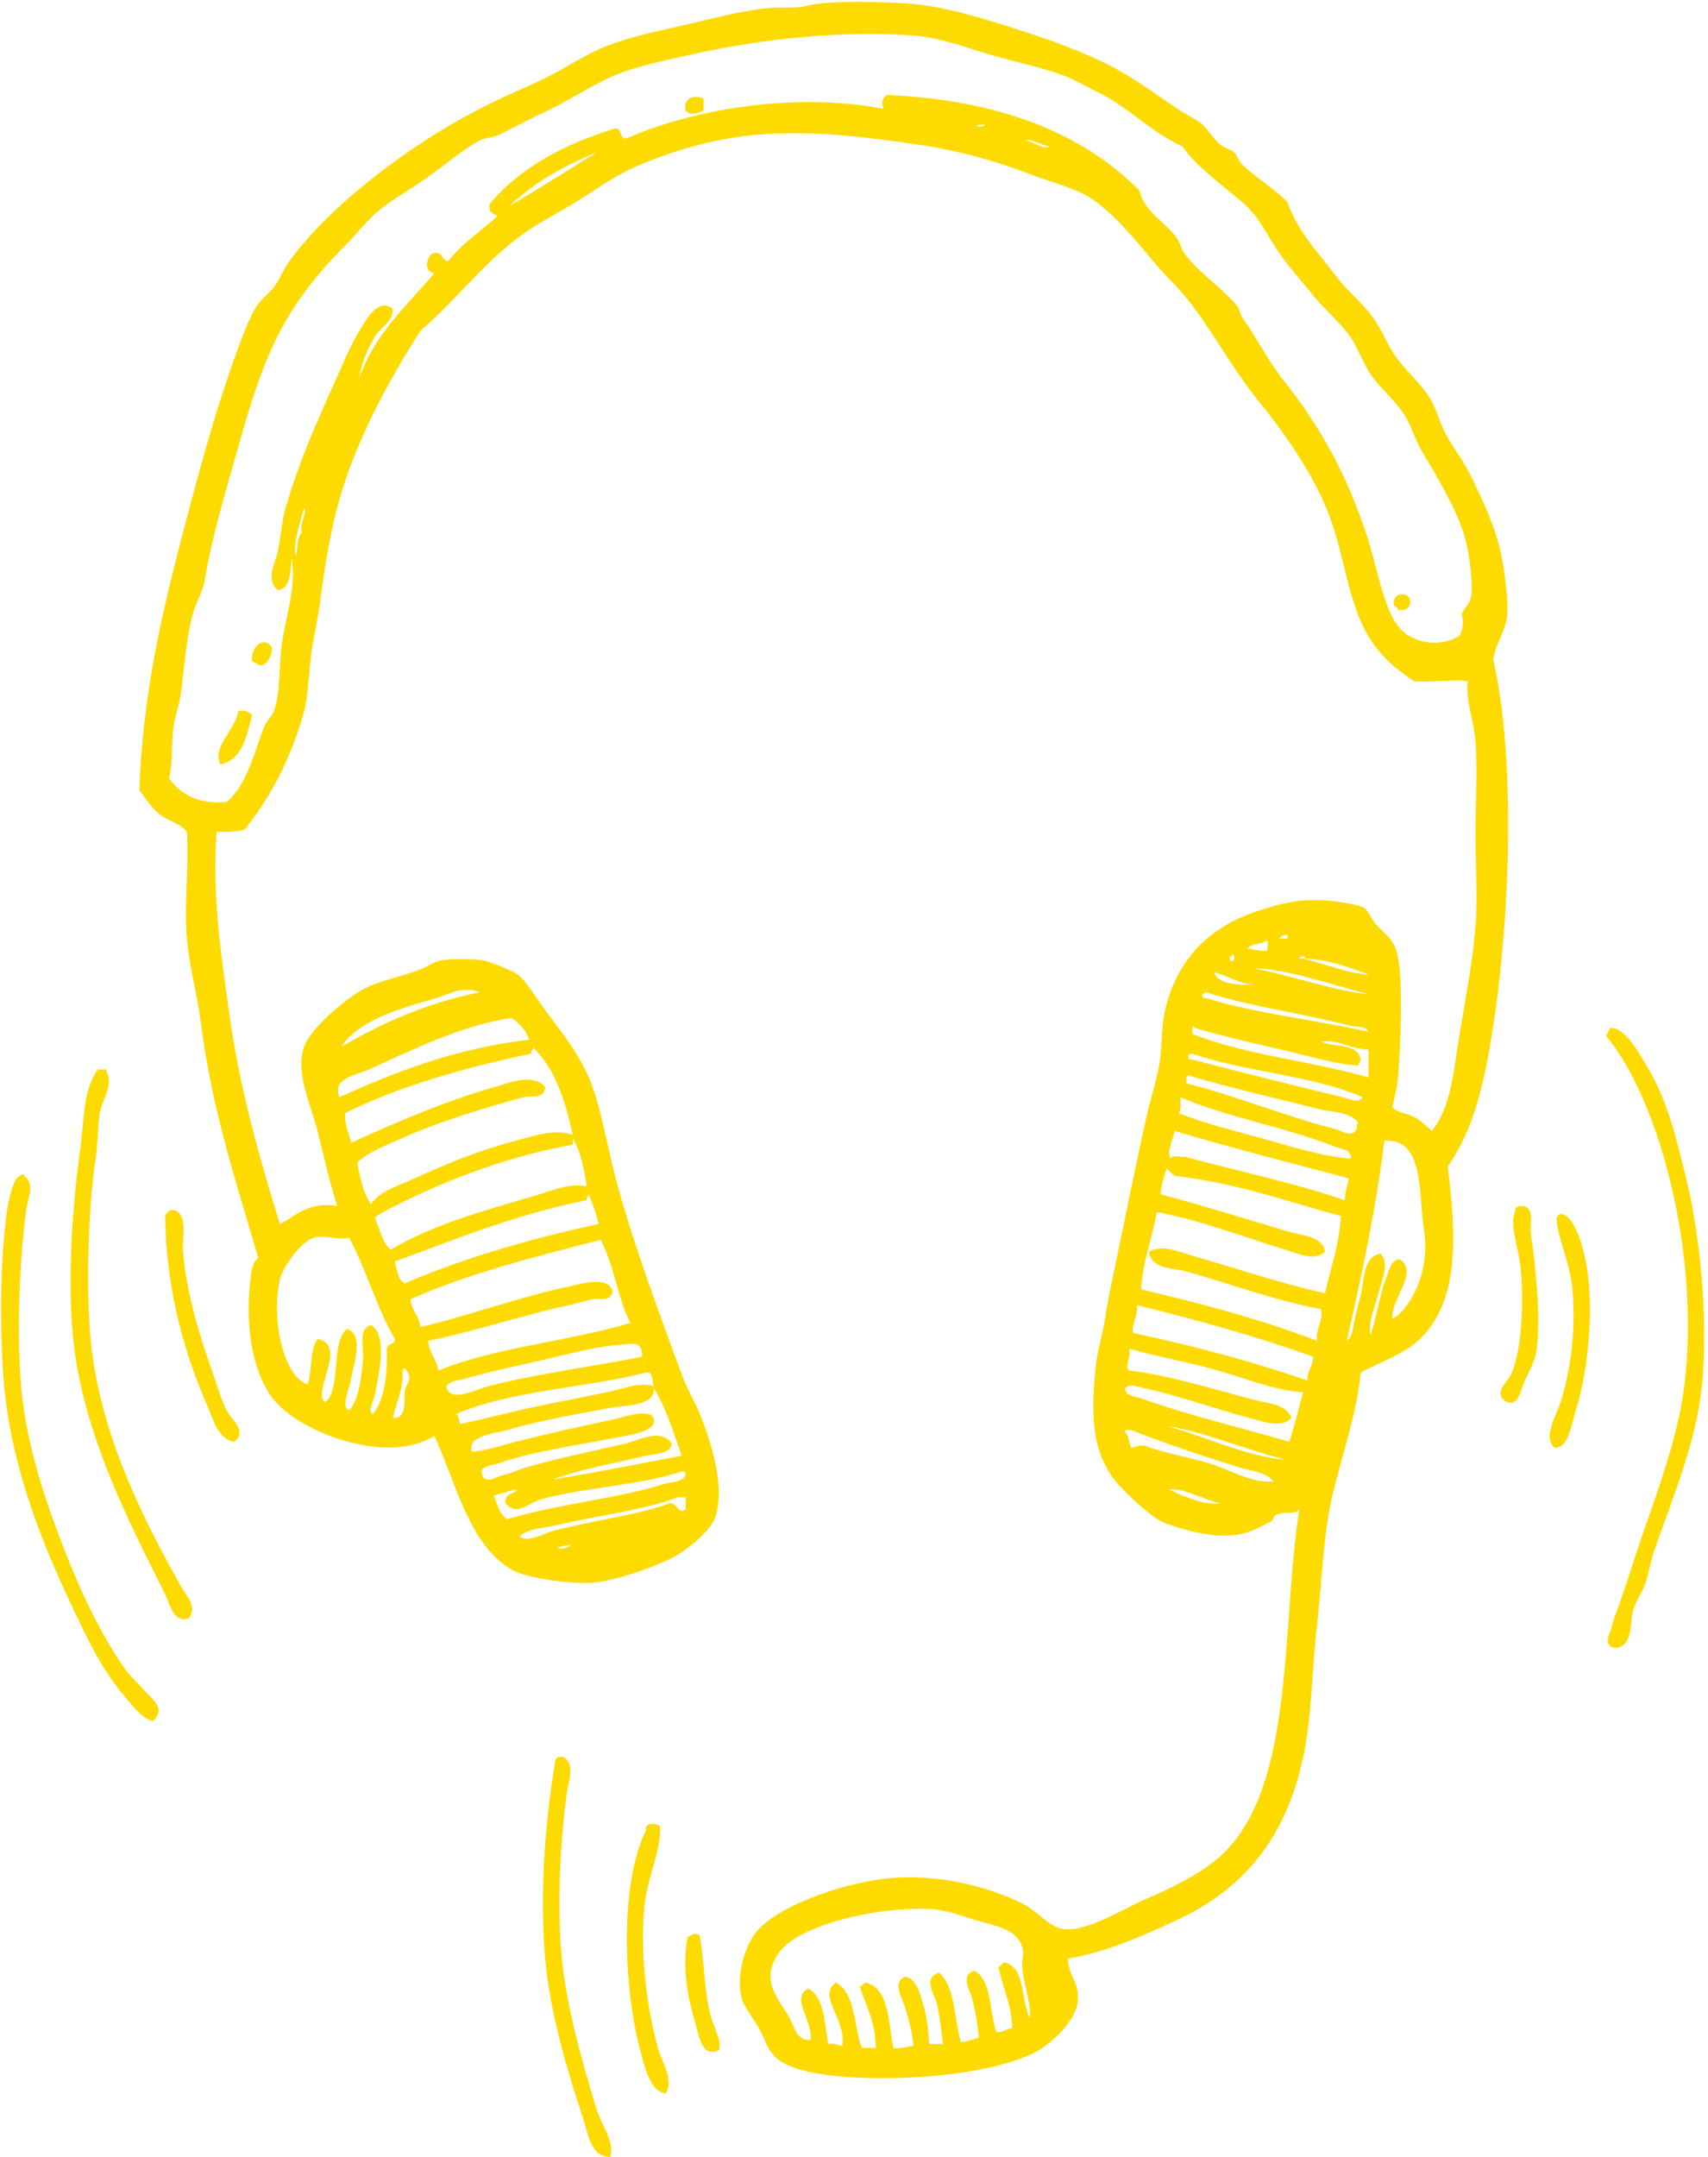 <?xml version="1.0" encoding="UTF-8" standalone="no"?><svg xmlns="http://www.w3.org/2000/svg" xmlns:xlink="http://www.w3.org/1999/xlink" fill="#000000" height="1903.2" preserveAspectRatio="xMidYMid meet" version="1" viewBox="473.5 274.0 1507.9 1903.2" width="1507.9" zoomAndPan="magnify"><g fill="#fddb00" fill-rule="evenodd" id="change1_1"><path d="M 1094.582 361.254 C 1094.582 364.762 1094.582 368.262 1094.582 371.742 C 1088.09 373.891 1084.34 376.617 1078.852 371.742 C 1075.562 360.238 1087.711 357.039 1094.582 361.254" fill="inherit"/><path d="M 1718.418 803.367 C 1718.965 810.328 1715.055 812.848 1707.926 812.121 C 1707.152 810.551 1706.406 808.988 1704.434 808.633 C 1701.152 797.168 1716.551 794.91 1718.418 803.367" fill="inherit"/><path d="M 704.895 861.051 C 700.543 861.309 699.484 858.289 696.156 857.539 C 694.293 844.738 706.789 834.141 713.637 845.301 C 713.312 853.16 710.332 858.328 704.895 861.051" fill="inherit"/><path d="M 696.156 904.73 C 691.105 923.559 687.676 944.031 668.199 948.41 C 660.246 932.379 681.609 918.34 683.926 901.238 C 690.305 900.102 693.238 902.422 696.156 904.73" fill="inherit"/><path d="M 1898.422 1727.777 C 1887.883 1725.258 1895.625 1713.387 1896.672 1708.559 C 1898.07 1702.066 1901.727 1693.078 1903.66 1687.578 C 1908.402 1674.066 1913.07 1659.809 1917.641 1645.648 C 1929.711 1608.316 1943.605 1574.816 1954.324 1530.328 C 1981.348 1418.227 1946.715 1254.867 1891.434 1187.816 C 1891.105 1186.336 1892.102 1186.164 1893.172 1186.066 C 1892.672 1183.246 1894.824 1183.039 1894.922 1180.816 C 1907.488 1180.121 1919.293 1200.691 1928.129 1215.762 C 1945.512 1245.438 1952.234 1273.754 1961.312 1310.137 C 1973.008 1356.918 1980.824 1422.758 1977.055 1484.879 C 1973.531 1542.836 1949.426 1596.309 1933.367 1643.898 C 1930.426 1652.629 1929.188 1661.598 1926.379 1670.117 C 1923.691 1678.25 1918.465 1685.246 1915.902 1692.816 C 1911.539 1705.637 1916.18 1727.797 1898.422 1727.777" fill="inherit"/><path d="M 559.852 1217.52 C 562.184 1217.52 564.516 1217.52 566.848 1217.52 C 574.762 1231.328 563.645 1243.41 561.605 1255.961 C 559.676 1267.828 560.125 1281.23 558.113 1294.41 C 552.027 1334.398 549.43 1400.199 552.871 1448.18 C 558.977 1533.531 599.008 1612.539 633.254 1673.609 C 637.504 1681.191 648.285 1691.641 640.23 1701.559 C 626.945 1707.02 623.172 1688.48 619.266 1680.609 C 587.27 1615.879 543.66 1534.301 537.145 1444.691 C 533.414 1393.539 538.02 1333.281 544.129 1289.16 C 548.125 1260.328 546.562 1236.039 559.852 1217.52" fill="inherit"/><path d="M 493.457 1310.141 C 494.938 1309.809 495.098 1310.828 495.199 1311.879 C 504.391 1317.93 498.164 1331.68 496.957 1339.84 C 491.051 1379.359 488.32 1444.59 491.711 1491.859 C 495.25 1541.371 510.152 1588.031 526.66 1631.672 C 543.293 1675.672 563.078 1717.59 584.316 1747.012 C 589.055 1753.539 597.363 1761.051 603.539 1767.969 C 609.305 1774.441 619.457 1781.48 608.785 1792.441 C 598.781 1790.41 590.965 1779.051 584.316 1771.48 C 564.16 1748.41 551.125 1721.16 535.395 1687.578 C 508.379 1629.988 480.473 1560.441 475.977 1481.391 C 473.48 1437.531 473.816 1385.078 479.469 1343.352 C 480.766 1333.77 484.367 1318.641 488.211 1313.621 C 489.488 1312 491.387 1310.988 493.457 1310.141" fill="inherit"/><path d="M 1818.023 1338.094 C 1828.883 1339.762 1823.738 1353.883 1825.012 1362.562 C 1828.387 1385.574 1834.125 1432.461 1830.254 1463.922 C 1828.961 1474.473 1823.816 1482.992 1819.766 1491.863 C 1816.258 1499.613 1814.129 1514.914 1804.047 1511.094 C 1790.434 1503.461 1804.812 1492.691 1807.547 1486.633 C 1816.121 1467.551 1818.902 1430.352 1816.277 1395.754 C 1814.727 1375.402 1805.812 1355.625 1811.035 1343.352 C 1810.945 1340.352 1812.328 1338.805 1814.535 1338.094 C 1815.695 1338.094 1816.852 1338.094 1818.023 1338.094" fill="inherit"/><path d="M 628.012 1341.578 C 639.586 1346.762 634.258 1366.27 635 1376.539 C 637.758 1415.07 649.992 1452.852 661.199 1484.879 C 665.027 1495.801 668.605 1508.461 673.445 1518.09 C 677.555 1526.25 692.242 1536.539 680.426 1546.051 C 665.637 1543.641 661.566 1525.66 655.969 1512.84 C 636.5 1468.289 620.098 1412.059 619.266 1346.84 C 620.246 1344.32 621.992 1342.559 624.508 1341.578 C 625.676 1341.578 626.844 1341.578 628.012 1341.578" fill="inherit"/><path d="M 1845.996 1551.289 C 1835.105 1541.828 1847.355 1523.629 1851.23 1511.09 C 1859.406 1484.699 1865.117 1451.039 1861.727 1411.48 C 1859.801 1389.262 1848.566 1365.301 1847.734 1350.328 C 1847.656 1347.352 1849.039 1345.801 1851.23 1345.09 C 1851.773 1345.211 1852.465 1344.91 1852.973 1345.09 C 1865.891 1349.348 1873.5 1381.449 1875.703 1401.008 C 1879.961 1439.109 1874.379 1487.461 1865.211 1516.332 C 1860.598 1530.859 1858.637 1551.648 1845.996 1551.289" fill="inherit"/><path d="M 967.012 1823.879 C 968.18 1823.879 969.344 1823.879 970.512 1823.879 C 981.883 1829.828 975.309 1845.941 974 1855.352 C 968.969 1891.648 965.188 1946.16 968.766 1993.391 C 972.379 2041.09 987.219 2092.078 1000.219 2134.949 C 1004.57 2149.289 1015.922 2162.461 1012.449 2176.859 C 994.727 2177.191 992.656 2155.898 987.98 2141.93 C 975.004 2103.031 958.926 2049.57 954.789 2002.141 C 949.551 1942.27 955.293 1876.961 963.523 1829.141 C 963.441 1826.141 964.82 1824.609 967.012 1823.879" fill="inherit"/><path d="M 1056.141 1885.051 C 1057.602 1907.25 1044.531 1929.809 1042.16 1958.441 C 1038.559 2001.672 1045.23 2047.93 1054.379 2080.762 C 1058.16 2094.309 1068.41 2108.648 1061.379 2120.949 C 1047.18 2119.262 1042.641 2097.391 1038.66 2082.52 C 1024.219 2028.449 1020.102 1936.621 1043.891 1888.539 C 1042.262 1881.441 1053.359 1882.5 1056.141 1885.051" fill="inherit"/><path d="M 1091.09 1981.16 C 1095.691 2005.531 1094.98 2032.609 1101.578 2054.539 C 1104.531 2064.379 1110.379 2074 1108.551 2082.52 C 1093.281 2090.148 1090.871 2070.781 1087.59 2059.801 C 1081.34 2038.898 1075.078 2011.078 1080.609 1982.91 C 1085.141 1980.672 1085.871 1979.07 1091.09 1981.16" fill="inherit"/><path d="M 1375.918 2009.121 C 1375.504 2002.281 1377.977 1997.652 1375.918 1991.648 C 1370.145 1974.648 1352.609 1973.629 1332.227 1967.18 C 1320.23 1963.391 1308.957 1959.27 1297.289 1958.441 C 1249.93 1955.051 1178.098 1972.27 1160.977 1996.883 C 1144.34 2020.82 1160.301 2036.891 1169.711 2052.801 C 1175.059 2061.832 1176.059 2074.262 1188.938 2073.781 C 1191.77 2057.121 1170.77 2036.473 1187.188 2028.352 C 1201.508 2036.16 1201.18 2058.621 1204.66 2077.27 C 1210.34 2076.25 1212.801 2078.461 1216.91 2079.012 C 1221.77 2056.879 1194.047 2033.969 1211.66 2023.102 C 1228.93 2032.609 1227.059 2061.301 1234.367 2080.762 C 1238.457 2080.762 1242.527 2080.762 1246.609 2080.762 C 1246.699 2057.949 1238 2043.93 1232.629 2026.582 C 1235.117 2026.18 1235.57 2023.699 1237.867 2023.102 C 1259 2027.66 1257.738 2060.57 1262.34 2080.762 C 1269.777 2081.789 1273.879 2079.52 1279.809 2079.012 C 1279.258 2067.949 1276.078 2056.551 1272.816 2045.82 C 1269.809 2035.879 1260.707 2022.199 1272.816 2017.859 C 1282.719 2019.828 1285.898 2033.359 1288.539 2042.328 C 1291.641 2052.801 1293.348 2065.32 1293.789 2077.27 C 1297.867 2077.27 1301.938 2077.27 1306.02 2077.27 C 1304.539 2066.551 1303.438 2053.73 1300.777 2042.328 C 1298.629 2033.039 1287.637 2019.039 1302.527 2014.371 C 1316.957 2026.73 1315.719 2054.75 1321.75 2075.52 C 1327.996 2075.379 1331.836 2072.801 1337.48 2072.031 C 1336.945 2061.48 1334.809 2049.551 1332.227 2038.82 C 1330.008 2029.551 1320.398 2016.75 1333.98 2012.609 C 1349.402 2021.66 1346.754 2048.781 1353.195 2066.781 C 1359.492 2067.242 1361.617 2063.551 1367.176 2063.289 C 1366.547 2041.781 1358.57 2027.641 1354.945 2009.121 C 1358.422 2009.102 1357.164 2004.352 1361.938 2005.633 C 1379.246 2011.609 1374.488 2039.672 1382.918 2054.539 C 1383.332 2038.41 1376.758 2023.16 1375.918 2009.121 Z M 967.012 1640.41 C 971.496 1640.211 975.348 1639.422 977.5 1636.902 C 974.266 1637.352 963.188 1638.672 967.012 1640.41 Z M 1071.859 1594.969 C 1040.75 1606.59 999.238 1611.383 965.266 1619.441 C 952.93 1622.379 938.566 1622.359 932.062 1629.922 C 941.043 1634.711 951.582 1627.473 961.766 1624.672 C 996.258 1615.242 1035.059 1611.199 1064.867 1600.219 C 1071.738 1599.633 1072.328 1611.102 1078.848 1605.453 C 1078.848 1601.973 1078.848 1598.48 1078.848 1594.969 C 1076.52 1594.969 1074.188 1594.969 1071.859 1594.969 Z M 1550.664 1600.219 C 1535.629 1597.18 1518.961 1586.512 1505.234 1587.992 C 1517.586 1593.691 1536.48 1602.152 1550.664 1600.219 Z M 1075.348 1572.242 C 1038.461 1584.332 988.121 1586.402 951.285 1596.711 C 940.574 1599.711 929.062 1612.133 919.84 1600.219 C 918.387 1591.191 927.277 1592.512 930.316 1587.992 C 922.293 1588.699 917 1592.152 909.352 1593.223 C 912.789 1600.852 914.258 1610.449 921.574 1614.203 C 964.656 1601.051 1020.848 1595.801 1061.379 1582.73 C 1066.359 1581.133 1077.809 1581.98 1078.848 1574.012 C 1078.469 1572.652 1077.379 1571.98 1075.348 1572.242 Z M 1472.023 1551.293 C 1476.125 1550.723 1478.586 1548.531 1484.266 1549.539 C 1502.922 1556.379 1522.785 1559.34 1541.922 1565.262 C 1560.605 1571.051 1578.461 1582.812 1597.855 1580.992 C 1591.172 1572.391 1578.062 1571.863 1568.145 1568.75 C 1534.934 1558.371 1501.84 1547.352 1472.023 1535.562 C 1470.875 1535.562 1469.699 1535.562 1468.523 1535.562 C 1467.465 1535.66 1466.465 1535.832 1466.785 1537.312 C 1469.844 1540.66 1470.488 1546.422 1472.023 1551.293 Z M 1608.332 1561.781 C 1573.383 1553.031 1536.441 1536.961 1503.484 1532.051 C 1538.031 1541.199 1573.168 1559.062 1608.332 1561.781 Z M 1010.699 1516.332 C 976.16 1522.922 949.25 1527.43 921.574 1535.562 C 911.512 1538.52 884.891 1540.531 890.129 1554.781 C 901.934 1554.02 914.797 1549.52 928.574 1546.051 C 955.203 1539.293 984.379 1532.68 1012.449 1526.82 C 1022.27 1524.77 1049.699 1514.77 1050.891 1526.82 C 1051.949 1537.41 1028.281 1540.109 1015.949 1542.543 C 977.945 1550.09 943.23 1554.551 912.84 1565.262 C 907.758 1567.051 897.188 1567.191 898.863 1574.012 C 901.043 1584.422 912.25 1576.57 916.34 1575.75 C 923.492 1574.312 931.047 1570.602 937.309 1568.75 C 966.402 1560.23 996.074 1554.371 1024.68 1547.801 C 1037.457 1544.852 1057.297 1533.23 1066.621 1547.801 C 1064.461 1557.371 1051.449 1556.48 1043.891 1558.289 C 1016.48 1564.762 985.461 1570.191 961.766 1579.242 C 1000.328 1572.949 1037.641 1565.41 1075.348 1558.289 C 1067.949 1537.711 1061.57 1516.152 1050.891 1498.859 C 1051.59 1514.691 1025.668 1513.492 1010.699 1516.332 Z M 1043.891 1484.883 C 989.57 1498.699 923.555 1500.852 876.148 1521.582 C 878.746 1523.062 878.676 1527.203 879.648 1530.332 C 906.844 1524.57 935.734 1516.652 965.266 1511.09 C 979.832 1508.359 994.512 1505.09 1008.961 1502.352 C 1022.75 1499.75 1037.77 1492.492 1050.891 1497.121 C 1048.539 1493.062 1051.141 1484.051 1043.891 1484.883 Z M 820.23 1525.07 C 832.203 1525.402 830.551 1512.09 830.711 1500.602 C 833.391 1493.57 837.57 1490.184 832.457 1483.141 C 832.07 1481.781 830.996 1481.109 828.965 1481.391 C 829.898 1499.793 823.551 1510.91 820.23 1525.07 Z M 1470.273 1483.141 C 1505.945 1487.031 1548.137 1500.68 1582.125 1509.352 C 1593.391 1512.211 1609.613 1512.82 1613.586 1525.07 C 1604.965 1534.379 1587.762 1527.949 1576.883 1525.07 C 1545.879 1516.871 1513.777 1505.133 1484.266 1498.859 C 1479.266 1497.812 1470.578 1493.93 1466.785 1498.859 C 1466.797 1506 1476.863 1506.199 1480.766 1507.609 C 1524.027 1523.121 1568.105 1533.09 1611.82 1546.051 C 1616.363 1531.949 1619.785 1516.73 1624.062 1502.352 C 1597.051 1500.281 1573.465 1490.121 1548.91 1483.141 C 1523.84 1475.992 1494.703 1470.82 1470.273 1463.922 C 1472.758 1471.73 1465.566 1478.871 1470.273 1483.141 Z M 1021.188 1460.41 C 999.168 1461.59 969.586 1470.191 942.539 1476.141 C 922.121 1480.641 902.016 1485.199 884.883 1490.121 C 878.645 1491.922 870.77 1491.859 867.402 1497.121 C 870.457 1512.152 893.059 1500.043 904.105 1497.121 C 945.688 1486.141 998.691 1479.363 1040.418 1470.902 C 1040.207 1455.441 1030.828 1459.91 1021.188 1460.41 Z M 1473.773 1449.949 C 1527.609 1461.352 1579.051 1475.121 1627.551 1491.859 C 1627.672 1483.242 1632.684 1479.52 1632.789 1470.902 C 1583.488 1453.211 1531.082 1438.621 1477.262 1425.48 C 1478.266 1435.781 1472.785 1439.621 1473.773 1449.949 Z M 1003.711 1367.801 C 945.402 1382.891 886.707 1397.582 835.957 1420.219 C 836.727 1430.531 843.676 1434.652 844.691 1444.691 C 884.883 1435.539 931.801 1418.422 972.254 1409.73 C 986.254 1406.73 1010.789 1398.859 1014.188 1413.242 C 1013.188 1423.039 1002.34 1418.922 996.723 1420.219 C 989.984 1421.781 982.266 1424.043 975.754 1425.48 C 932.965 1434.852 893.047 1448.402 851.68 1456.922 C 852.246 1468 859.023 1472.891 860.426 1483.141 C 910.445 1462.68 975.602 1457.352 1029.93 1441.199 C 1018.816 1419.109 1015.398 1389.32 1003.711 1367.801 Z M 750.328 1366.051 C 738.367 1369.82 722.727 1393.09 720.617 1402.75 C 712.52 1439.941 724.5 1488.859 745.082 1495.371 C 749.242 1483.223 746.93 1464.59 753.828 1455.184 C 781.512 1460.621 747.508 1503.629 760.809 1511.09 C 775.332 1498.641 764.996 1457.75 780.031 1446.434 C 794.57 1452.133 786.688 1473.441 783.527 1490.121 C 781.328 1501.762 774.34 1515.582 781.777 1518.09 C 789.984 1509.98 792.598 1489.871 794.02 1472.652 C 794.895 1461.852 789.352 1446.371 801 1442.941 C 816.602 1452.18 807.297 1488.512 804.5 1504.121 C 803.375 1510.383 797.48 1519.371 802.754 1521.582 C 813.082 1508.602 815.535 1487.762 814.988 1463.922 C 815.188 1458.871 822.434 1460.883 821.965 1455.184 C 806.102 1427.93 796.918 1394.031 781.777 1366.051 C 770.84 1368.379 760.352 1362.91 750.328 1366.051 Z M 991.477 1332.859 C 929.312 1345.25 876.453 1366.941 821.965 1387.031 C 824.148 1394.172 824.555 1403.082 830.711 1406.242 C 882.926 1383.902 940.703 1367.133 1001.957 1353.82 C 999.824 1344.301 996.582 1335.902 993.223 1327.602 C 993.133 1329.84 990.98 1330.039 991.477 1332.859 Z M 1480.766 1411.48 C 1535.121 1424.121 1587.871 1438.359 1636.293 1456.922 C 1634.875 1445.031 1641.664 1441.32 1639.793 1428.969 C 1599.512 1421.48 1557.211 1405.883 1520.953 1395.75 C 1509.965 1392.691 1489.852 1393.992 1487.754 1378.281 C 1499.637 1371.609 1514.352 1378.352 1526.203 1381.77 C 1564.562 1392.852 1603.816 1406.141 1643.281 1414.992 C 1648.133 1392.473 1655.844 1372.793 1657.262 1346.84 C 1610.484 1334.203 1567.062 1318.211 1513.961 1311.883 C 1508.484 1311.543 1506.812 1307.383 1503.484 1304.902 C 1501.211 1311.961 1498.699 1318.762 1498.23 1327.602 C 1535.68 1337.652 1577.031 1350.391 1611.82 1360.82 C 1621.992 1363.859 1641.398 1364.391 1643.281 1378.281 C 1633.754 1387.191 1619.184 1379.793 1608.332 1376.543 C 1571.34 1365.461 1533.234 1350.23 1494.742 1343.352 C 1490.652 1366.621 1482.66 1386.012 1480.766 1411.48 Z M 1662.5 1456.922 C 1667.871 1453.152 1667.965 1444.449 1669.488 1437.711 C 1671.039 1430.891 1672.965 1423.773 1674.742 1416.73 C 1678.164 1403.043 1676.746 1382.422 1692.211 1380.031 C 1700.562 1387.82 1693.602 1402.812 1690.461 1414.992 C 1687.117 1427.973 1681.023 1440.672 1683.469 1451.672 C 1689.258 1434.77 1691.824 1414.742 1697.449 1401.012 C 1699.949 1394.902 1701.672 1384.312 1709.68 1385.293 C 1726.117 1397.031 1701.551 1418.961 1702.703 1437.711 C 1718.914 1428.441 1736.543 1395.43 1730.648 1359.07 C 1725.664 1328.172 1731.289 1277.371 1695.711 1280.434 C 1687.867 1342.5 1675.543 1400.051 1662.5 1456.922 Z M 979.242 1283.922 C 921.41 1293.992 865.301 1316.02 821.965 1338.09 C 814.34 1341.992 806.902 1345.34 804.5 1348.582 C 808.73 1358.34 810.938 1370.09 818.477 1376.543 C 854.336 1354.91 900.016 1342.191 944.297 1329.352 C 959.523 1324.953 975.258 1317.422 991.477 1320.633 C 988.961 1305.082 986.344 1289.641 979.242 1278.691 C 979.242 1280.434 979.242 1282.18 979.242 1283.922 Z M 1506.973 1296.164 C 1507.734 1292.242 1515.578 1295.449 1519.215 1294.41 C 1566.395 1307.211 1616.07 1317.539 1660.762 1332.859 C 1660.855 1325.371 1663.102 1320.062 1664.25 1313.621 C 1612.742 1299.891 1560.672 1286.723 1510.473 1271.691 C 1509.512 1278.949 1503.125 1289.891 1506.973 1296.164 Z M 1513.961 1255.961 C 1537.031 1265.32 1563.613 1271.551 1589.113 1278.691 C 1614.895 1285.91 1641.184 1294.25 1666 1296.164 C 1667.109 1287.961 1657.02 1287.68 1652.008 1285.672 C 1609.148 1268.52 1554.258 1259.07 1515.715 1241.992 C 1515.512 1247.02 1516.664 1253.434 1513.961 1255.961 Z M 1638.043 1252.48 C 1600.234 1242.941 1558.293 1233.422 1522.703 1222.773 C 1521.352 1223.141 1520.672 1224.23 1520.953 1226.262 C 1520.953 1227.422 1520.953 1228.602 1520.953 1229.754 C 1564.801 1240.691 1609.789 1259.422 1652.008 1269.941 C 1657.594 1271.34 1666.723 1278.48 1671.242 1269.941 C 1671.508 1267.902 1670.934 1264.973 1672.977 1264.711 C 1665.051 1254.383 1650.203 1255.539 1638.043 1252.48 Z M 1526.203 1203.539 C 1524.055 1203.742 1522.062 1204.07 1522.703 1207.051 C 1523.09 1208.414 1524.172 1209.062 1526.203 1208.773 C 1566.996 1219.453 1618.852 1232.371 1659 1241.992 C 1663.477 1243.062 1673.004 1248.07 1676.48 1241.992 C 1632.871 1222.691 1572.836 1219.812 1526.203 1203.539 Z M 944.297 1198.312 C 944.195 1200.543 942.055 1200.723 942.539 1203.539 C 882.926 1216.141 826.594 1232.051 778.289 1255.961 C 777.453 1267.293 781.754 1273.473 783.527 1282.18 C 820.953 1265.039 865.941 1245.602 909.352 1233.242 C 921.949 1229.672 944.277 1219.992 954.789 1233.242 C 954.035 1244.281 941.91 1240.223 935.562 1241.992 C 897.797 1252.414 859.93 1263.922 827.211 1278.691 C 814.055 1284.609 798.363 1290.582 788.773 1299.652 C 791.605 1313.141 794.191 1326.852 801 1336.352 C 809.359 1324.379 825.484 1319.98 839.457 1313.621 C 868.043 1300.621 895.668 1289.102 928.574 1280.434 C 944.551 1276.211 962.781 1269.539 979.242 1275.184 C 972.348 1244.812 963.449 1216.422 944.297 1198.312 Z M 1604.844 1200.051 C 1581.016 1194.672 1547.496 1186.664 1527.941 1180.82 C 1527.863 1178.992 1525.711 1179.461 1526.203 1182.582 C 1526.203 1183.742 1526.203 1184.891 1526.203 1186.07 C 1572.234 1204.699 1631.492 1210.07 1681.73 1224.52 C 1681.73 1216.363 1681.73 1208.211 1681.73 1200.051 C 1666.855 1199.773 1652.168 1190.031 1639.793 1193.051 C 1651.516 1198.223 1672.484 1194.152 1674.742 1208.773 C 1674.637 1211.031 1672.496 1211.211 1672.977 1214.031 C 1651.219 1212.73 1628.699 1205.434 1604.844 1200.051 Z M 925.074 1172.09 C 881.098 1178.422 836.363 1200.781 799.266 1217.523 C 787.762 1222.711 766.629 1224.82 773.043 1241.992 C 823.289 1219.41 875.5 1198.812 940.809 1191.301 C 937.613 1182.852 932.273 1176.539 925.074 1172.09 Z M 1666 1179.07 C 1624.664 1168.113 1575.961 1161.891 1538.434 1149.371 C 1536.684 1149.371 1536.348 1150.789 1534.934 1151.113 C 1535.133 1153.242 1535.465 1155.254 1538.434 1154.602 C 1582.484 1168.223 1634.688 1173.699 1681.73 1184.332 C 1679.047 1178.633 1670.773 1180.352 1666 1179.07 Z M 858.668 1154.602 C 826.676 1163.77 794.559 1172.52 776.539 1194.789 C 775.863 1196.703 774.441 1199.004 776.539 1196.543 C 811.926 1176.012 850.574 1158.742 897.117 1149.371 C 880.73 1143.281 869.016 1151.641 858.668 1154.602 Z M 1578.621 1142.391 C 1565.176 1141.25 1557.453 1134.441 1545.422 1131.902 C 1548.164 1142.57 1569.934 1143.461 1578.621 1142.391 Z M 1681.73 1151.113 C 1651.086 1143.34 1607.383 1128.094 1580.371 1128.391 C 1614.348 1134.621 1650.363 1148.09 1681.73 1151.113 Z M 1681.73 1133.652 C 1664.465 1127.602 1647.961 1120.82 1625.812 1119.672 C 1625.867 1114.555 1615.414 1120.699 1624.062 1119.672 C 1642.426 1124.012 1665.172 1133.281 1681.73 1133.652 Z M 1559.402 1117.922 C 1559.402 1119.082 1559.402 1120.23 1559.402 1121.41 C 1563.707 1124.133 1564.535 1115.477 1561.152 1116.164 C 1561.047 1117.23 1560.887 1118.23 1559.402 1117.922 Z M 1575.133 1110.918 C 1581.039 1111.414 1585.156 1113.699 1592.602 1112.668 C 1591.652 1110.129 1594.645 1103.648 1590.852 1103.941 C 1587.016 1107.684 1577.766 1105.973 1575.133 1110.918 Z M 1603.094 1102.203 C 1606.195 1101.789 1611.832 1103.941 1610.082 1098.688 C 1606.82 1098.93 1604.242 1099.84 1603.094 1102.203 Z M 734.605 764.926 C 736.531 758.125 735.465 748.301 739.84 743.957 C 737.66 735.832 746.098 722.078 741.586 722.988 C 738.66 735.219 732.008 752.992 734.605 764.926 Z M 923.328 455.625 C 947.398 441.711 984.125 418.469 1000.219 408.457 C 970.824 420.422 944.543 435.484 923.328 455.625 Z M 1400.375 403.191 C 1393.344 402.605 1383.547 395.668 1379.418 397.969 C 1385.633 399.355 1395.59 406.188 1400.375 403.191 Z M 1342.719 383.988 C 1340.098 384.297 1336.27 383.359 1335.727 385.727 C 1338.336 385.43 1342.184 386.352 1342.719 383.988 Z M 1763.848 815.605 C 1768.164 807.43 1771.262 807.695 1772.586 798.141 C 1773.844 789.105 1770.969 767.867 1769.098 757.938 C 1763.633 728.91 1742.504 695.297 1728.91 672.32 C 1723.07 662.473 1720.223 651.832 1714.93 642.598 C 1706.59 628.109 1692.492 617.445 1683.469 604.16 C 1675.703 592.707 1671.828 579.062 1664.25 569.227 C 1654.133 556.086 1641.238 545.344 1631.051 532.512 C 1620.16 518.828 1608.305 506.074 1599.59 492.324 C 1588.594 475.004 1583.996 464.242 1569.895 452.137 C 1552.012 436.793 1529.359 420.699 1517.465 403.191 C 1490.586 391.273 1469.285 368.379 1444.078 356.027 C 1433.668 350.938 1424.176 345.336 1416.105 342.047 C 1397.152 334.324 1372.723 329.434 1349.707 322.816 C 1326.41 316.133 1303.91 307.074 1279.809 305.348 C 1207.43 300.176 1135.309 310.414 1080.609 322.816 C 1056.898 328.188 1032.379 333.016 1012.449 342.047 C 993.363 350.695 975.297 362.992 956.531 371.746 C 941.195 378.91 926.578 386.66 914.594 392.727 C 909.34 395.359 902.23 395.32 897.117 397.969 C 881.879 405.812 866.703 419.445 849.934 431.152 C 834 442.297 815.609 452.148 802.754 464.363 C 794.242 472.465 786.695 482.18 778.289 490.586 C 761.996 506.879 750.562 520.242 738.105 537.777 C 713.777 571.938 699.281 613.09 685.668 661.832 C 674.41 702.191 661.484 743.035 654.223 785.898 C 652.527 795.879 646.492 805.355 643.734 815.605 C 637.656 838.219 636.461 861.129 633.254 885.52 C 631.793 896.613 627.188 907.934 626.266 918.703 C 624.832 935.25 625.816 949.324 622.766 960.645 C 632.754 974.543 647.59 983.59 673.445 981.625 C 691.016 967.461 697.762 938.75 706.645 915.215 C 708.605 910.031 713.656 906.207 715.383 901.234 C 721.438 883.715 719.539 861.664 722.371 841.816 C 725.879 817.172 735.215 791.871 731.105 766.664 C 729.352 778.32 730.648 793.02 718.879 794.652 C 707.48 785.762 716.66 770.699 718.879 759.688 C 721.355 747.324 722.371 733.105 725.859 721.238 C 740.184 672.441 759.344 633.336 778.289 590.18 C 781.879 582.004 788.289 569.426 794.02 560.473 C 799.082 552.559 808.91 537.164 820.23 546.492 C 820.809 557.559 809.684 562.609 804.5 570.961 C 797.52 582.23 792.297 595.875 790.52 607.664 C 804.398 568.531 832.559 543.672 856.926 515.043 C 847.488 513.348 849.773 501.945 855.18 497.574 C 864.766 494.969 862.84 503.898 869.16 504.566 C 881.199 488.648 898.383 477.875 912.84 464.363 C 908.699 462.68 904.258 461.305 905.852 453.871 C 932.73 421.945 971.059 401.43 1015.949 387.477 C 1023.719 386.113 1019.379 396.844 1026.43 396.215 C 1083.469 370.984 1172.949 354.652 1253.598 370.008 C 1251.309 364.93 1252.18 359.957 1257.098 357.766 C 1354.559 362.242 1428.188 390.535 1479.012 441.645 C 1484.734 462.078 1501.117 468.656 1512.227 483.582 C 1515.23 487.645 1516.383 493.648 1519.215 497.574 C 1531.859 515.086 1552.734 527.766 1566.395 544.754 C 1568.023 546.785 1567.875 550.66 1569.895 553.496 C 1583.328 572.461 1592.402 591.531 1606.582 609.414 C 1640.355 651.941 1662.141 692.57 1679.98 745.707 C 1688.055 769.793 1694 806.344 1706.191 824.348 C 1717.629 841.227 1743.543 846.305 1762.109 834.84 C 1765.062 828.57 1765.945 822.906 1763.848 815.605 Z M 1674.742 1484.883 C 1671.602 1519.742 1659.305 1554.039 1650.27 1591.48 C 1641.582 1627.43 1640.797 1667.48 1636.293 1706.82 C 1631.52 1748.391 1631.789 1787.551 1624.062 1823.879 C 1608.812 1895.461 1572.074 1940.582 1510.473 1968.93 C 1481.941 1982.051 1451.629 1995.691 1416.105 2002.141 C 1417.562 2020.199 1426.875 2021.82 1424.844 2040.57 C 1423.121 2056.488 1401.324 2078.34 1384.656 2086.012 C 1359.223 2097.723 1318.449 2105.121 1274.566 2106.969 C 1231.461 2108.801 1179.867 2105.73 1160.977 2091.238 C 1150.23 2083.012 1149.211 2072.922 1143.5 2063.289 C 1137.629 2053.371 1129.277 2042.98 1127.777 2035.332 C 1123.5 2013.461 1132.23 1989.051 1141.77 1977.672 C 1161.02 1954.66 1223.309 1932.629 1265.828 1930.48 C 1307.547 1928.391 1346.18 1938.898 1375.918 1953.199 C 1388.691 1959.352 1399.41 1974.199 1412.617 1975.922 C 1433.277 1978.602 1468.375 1956.43 1484.266 1949.711 C 1509.219 1939.141 1530.844 1928.109 1547.16 1914.75 C 1617.727 1857.059 1604.043 1710.871 1620.574 1605.453 C 1616.082 1611.18 1609.867 1606.332 1599.59 1610.711 C 1598.16 1611.301 1597.414 1615.281 1596.102 1615.949 C 1581.523 1623.371 1570.723 1631.062 1543.672 1628.18 C 1528.824 1626.602 1508.695 1621 1498.23 1615.949 C 1488.395 1611.18 1461.68 1586.691 1454.543 1575.75 C 1439.52 1552.641 1436.152 1529.07 1440.574 1481.391 C 1441.953 1466.582 1446.977 1451.891 1449.305 1435.941 C 1451.523 1420.832 1454.781 1406.121 1458.043 1390.52 C 1466.465 1350.293 1476.34 1300.68 1486.004 1257.711 C 1489.238 1243.371 1494.102 1228.641 1496.496 1215.77 C 1499.754 1198.262 1498.539 1181.512 1501.734 1166.859 C 1511.625 1121.41 1540.547 1091.711 1583.875 1077.734 C 1603.266 1071.465 1621.004 1065.797 1650.27 1068.98 C 1658.852 1069.93 1672.562 1072.266 1676.48 1074.246 C 1682.375 1077.184 1682.734 1083.305 1688.707 1089.961 C 1697.504 1099.746 1705.176 1102.711 1707.926 1119.672 C 1712.004 1144.52 1710.172 1191.793 1707.926 1222.773 C 1707.152 1233.633 1704.371 1242.602 1702.703 1250.73 C 1707.754 1256.211 1715.266 1255.883 1721.922 1259.453 C 1727.828 1262.641 1732.945 1267.312 1737.637 1271.691 C 1754.918 1250.18 1756.723 1218.512 1762.109 1186.07 C 1767.012 1156.59 1773.375 1124.152 1776.09 1091.711 C 1778.227 1066.039 1776.09 1036.891 1776.09 1009.586 C 1776.09 981.277 1778.094 953.078 1776.09 927.43 C 1774.711 910.004 1767.48 892.441 1769.098 875.027 C 1757.965 872.957 1738.078 876.363 1721.922 875.027 C 1705.336 863.988 1693.051 853.215 1683.469 838.328 C 1663.477 807.266 1661.523 767.172 1646.781 728.242 C 1634.074 694.707 1610.805 660.105 1583.875 626.883 C 1558.496 595.555 1538.582 556.113 1515.715 530.773 C 1509.391 523.758 1501.867 516.312 1494.742 508.055 C 1477.824 488.406 1453.793 457.293 1430.086 445.16 C 1417.547 438.719 1399.504 434.012 1382.918 427.664 C 1352.648 416.105 1320.898 406.895 1283.309 401.469 C 1243.59 395.707 1193.84 388.691 1143.5 392.727 C 1103.379 395.91 1063.188 408.23 1031.668 422.438 C 1013.449 430.633 996.812 443.367 979.242 453.871 C 961.492 464.512 943.434 473.707 928.574 485.348 C 897.105 509.98 873.488 541.398 844.691 565.738 C 815.941 611.191 784.516 667.055 769.555 728.242 C 763.133 754.516 759.195 781.352 755.574 808.617 C 753.789 822.023 750.621 834.691 748.586 848.82 C 746.07 866.207 745.824 887.75 741.586 902.988 C 730.68 942.227 711.84 978.645 689.168 1006.07 C 682.148 1007.793 673.84 1008.223 664.699 1007.82 C 660.746 1066.078 668.758 1115.891 675.191 1163.352 C 684.352 1230.91 701.785 1293.441 720.617 1353.82 C 731.371 1349.41 745.207 1332.98 771.297 1338.09 C 763.777 1314.859 759.602 1294.902 753.828 1271.691 C 748.422 1249.961 734.258 1221.414 741.586 1198.312 C 746.77 1181.992 778.609 1154.73 795.766 1145.883 C 809.785 1138.641 829.629 1135.512 846.434 1128.391 C 852.633 1125.773 857.32 1122.281 862.16 1121.41 C 874.402 1119.18 893.758 1120.172 900.617 1121.41 C 905.395 1122.262 924.211 1129.473 930.316 1133.652 C 937.391 1138.473 945.363 1152.23 954.789 1165.09 C 970.254 1186.25 987.086 1205.832 996.723 1233.242 C 1005.98 1259.602 1010.609 1290.883 1019.438 1322.371 C 1034.969 1377.762 1055.68 1432.902 1075.348 1486.629 C 1080.207 1499.871 1087.828 1511.859 1092.828 1525.07 C 1100.488 1545.281 1114.188 1584.383 1105.07 1612.43 C 1101.43 1623.633 1082.379 1639.359 1071.859 1645.648 C 1056.41 1654.859 1019.438 1667.91 998.465 1670.121 C 978.969 1672.16 938.98 1666.18 926.82 1659.633 C 887.711 1638.59 876.48 1582.551 856.926 1540.801 C 814.855 1566.77 741.453 1538.301 717.125 1511.09 C 698.969 1490.793 689.383 1452.012 694.414 1404.5 C 695.266 1396.441 695.684 1388.902 701.395 1383.539 C 682.27 1317.223 660.645 1254.043 650.723 1175.582 C 647.742 1151.973 640.66 1126.852 638.5 1102.203 C 635.801 1071.504 640.477 1041.047 638.5 1007.82 C 632.227 1000.004 621.75 998.438 614.027 992.09 C 607.051 986.371 602.18 978.379 596.551 971.133 C 599.27 887.938 616.301 815.5 635 743.957 C 648.672 691.621 662.996 638.711 680.426 590.18 C 686.348 573.742 692.121 557.289 699.648 544.754 C 703.715 537.992 710.32 533.875 715.383 527.285 C 720.27 520.91 723.145 512.613 727.613 506.305 C 753.562 469.789 793.422 436.457 830.711 410.195 C 856.621 391.953 884.527 375.527 914.594 361.266 C 929.637 354.117 945.242 348.008 960.031 340.297 C 974.059 332.973 987.613 324.047 1001.957 317.578 C 1022.879 308.168 1049.047 302.527 1075.348 296.621 C 1100.938 290.859 1128.23 283.137 1153.988 280.879 C 1164.66 279.941 1175.238 281.812 1185.449 279.141 C 1205.059 274.02 1253.859 275.504 1278.059 277.391 C 1309.27 279.82 1345.324 291.438 1377.668 301.859 C 1400.988 309.359 1424.512 318.031 1445.816 328.07 C 1471.582 340.203 1492.098 356.109 1515.715 371.746 C 1521.93 375.863 1528.328 378.43 1533.195 382.238 C 1540.012 387.598 1544.18 395.734 1550.664 401.469 C 1554.473 404.824 1559.402 405.305 1562.906 408.457 C 1566.152 411.371 1566.848 416.078 1569.895 418.922 C 1582.91 431.141 1598.109 440.227 1610.082 452.137 C 1619.062 478.344 1637.172 496.613 1653.773 518.531 C 1663.035 530.789 1675.973 540.973 1685.234 553.496 C 1692.559 563.41 1697.344 575.906 1704.438 586.691 C 1713.699 600.715 1727.465 611.539 1735.898 625.129 C 1741.836 634.715 1744.586 648.105 1751.617 660.094 C 1757.91 670.824 1765.25 680.434 1770.836 691.539 C 1782.465 714.57 1793.891 739.453 1798.797 763.176 C 1801.535 776.383 1805.492 803.859 1804.047 817.344 C 1802.539 831.523 1794.586 839.691 1791.805 855.797 C 1812.133 944.684 1806.305 1085.684 1791.805 1179.07 C 1783.641 1231.781 1774.457 1270.434 1751.617 1303.16 C 1759.156 1362.992 1761.574 1417.582 1730.648 1451.672 C 1716 1467.84 1695.082 1474.152 1674.742 1484.883" fill="inherit"/></g></svg>
